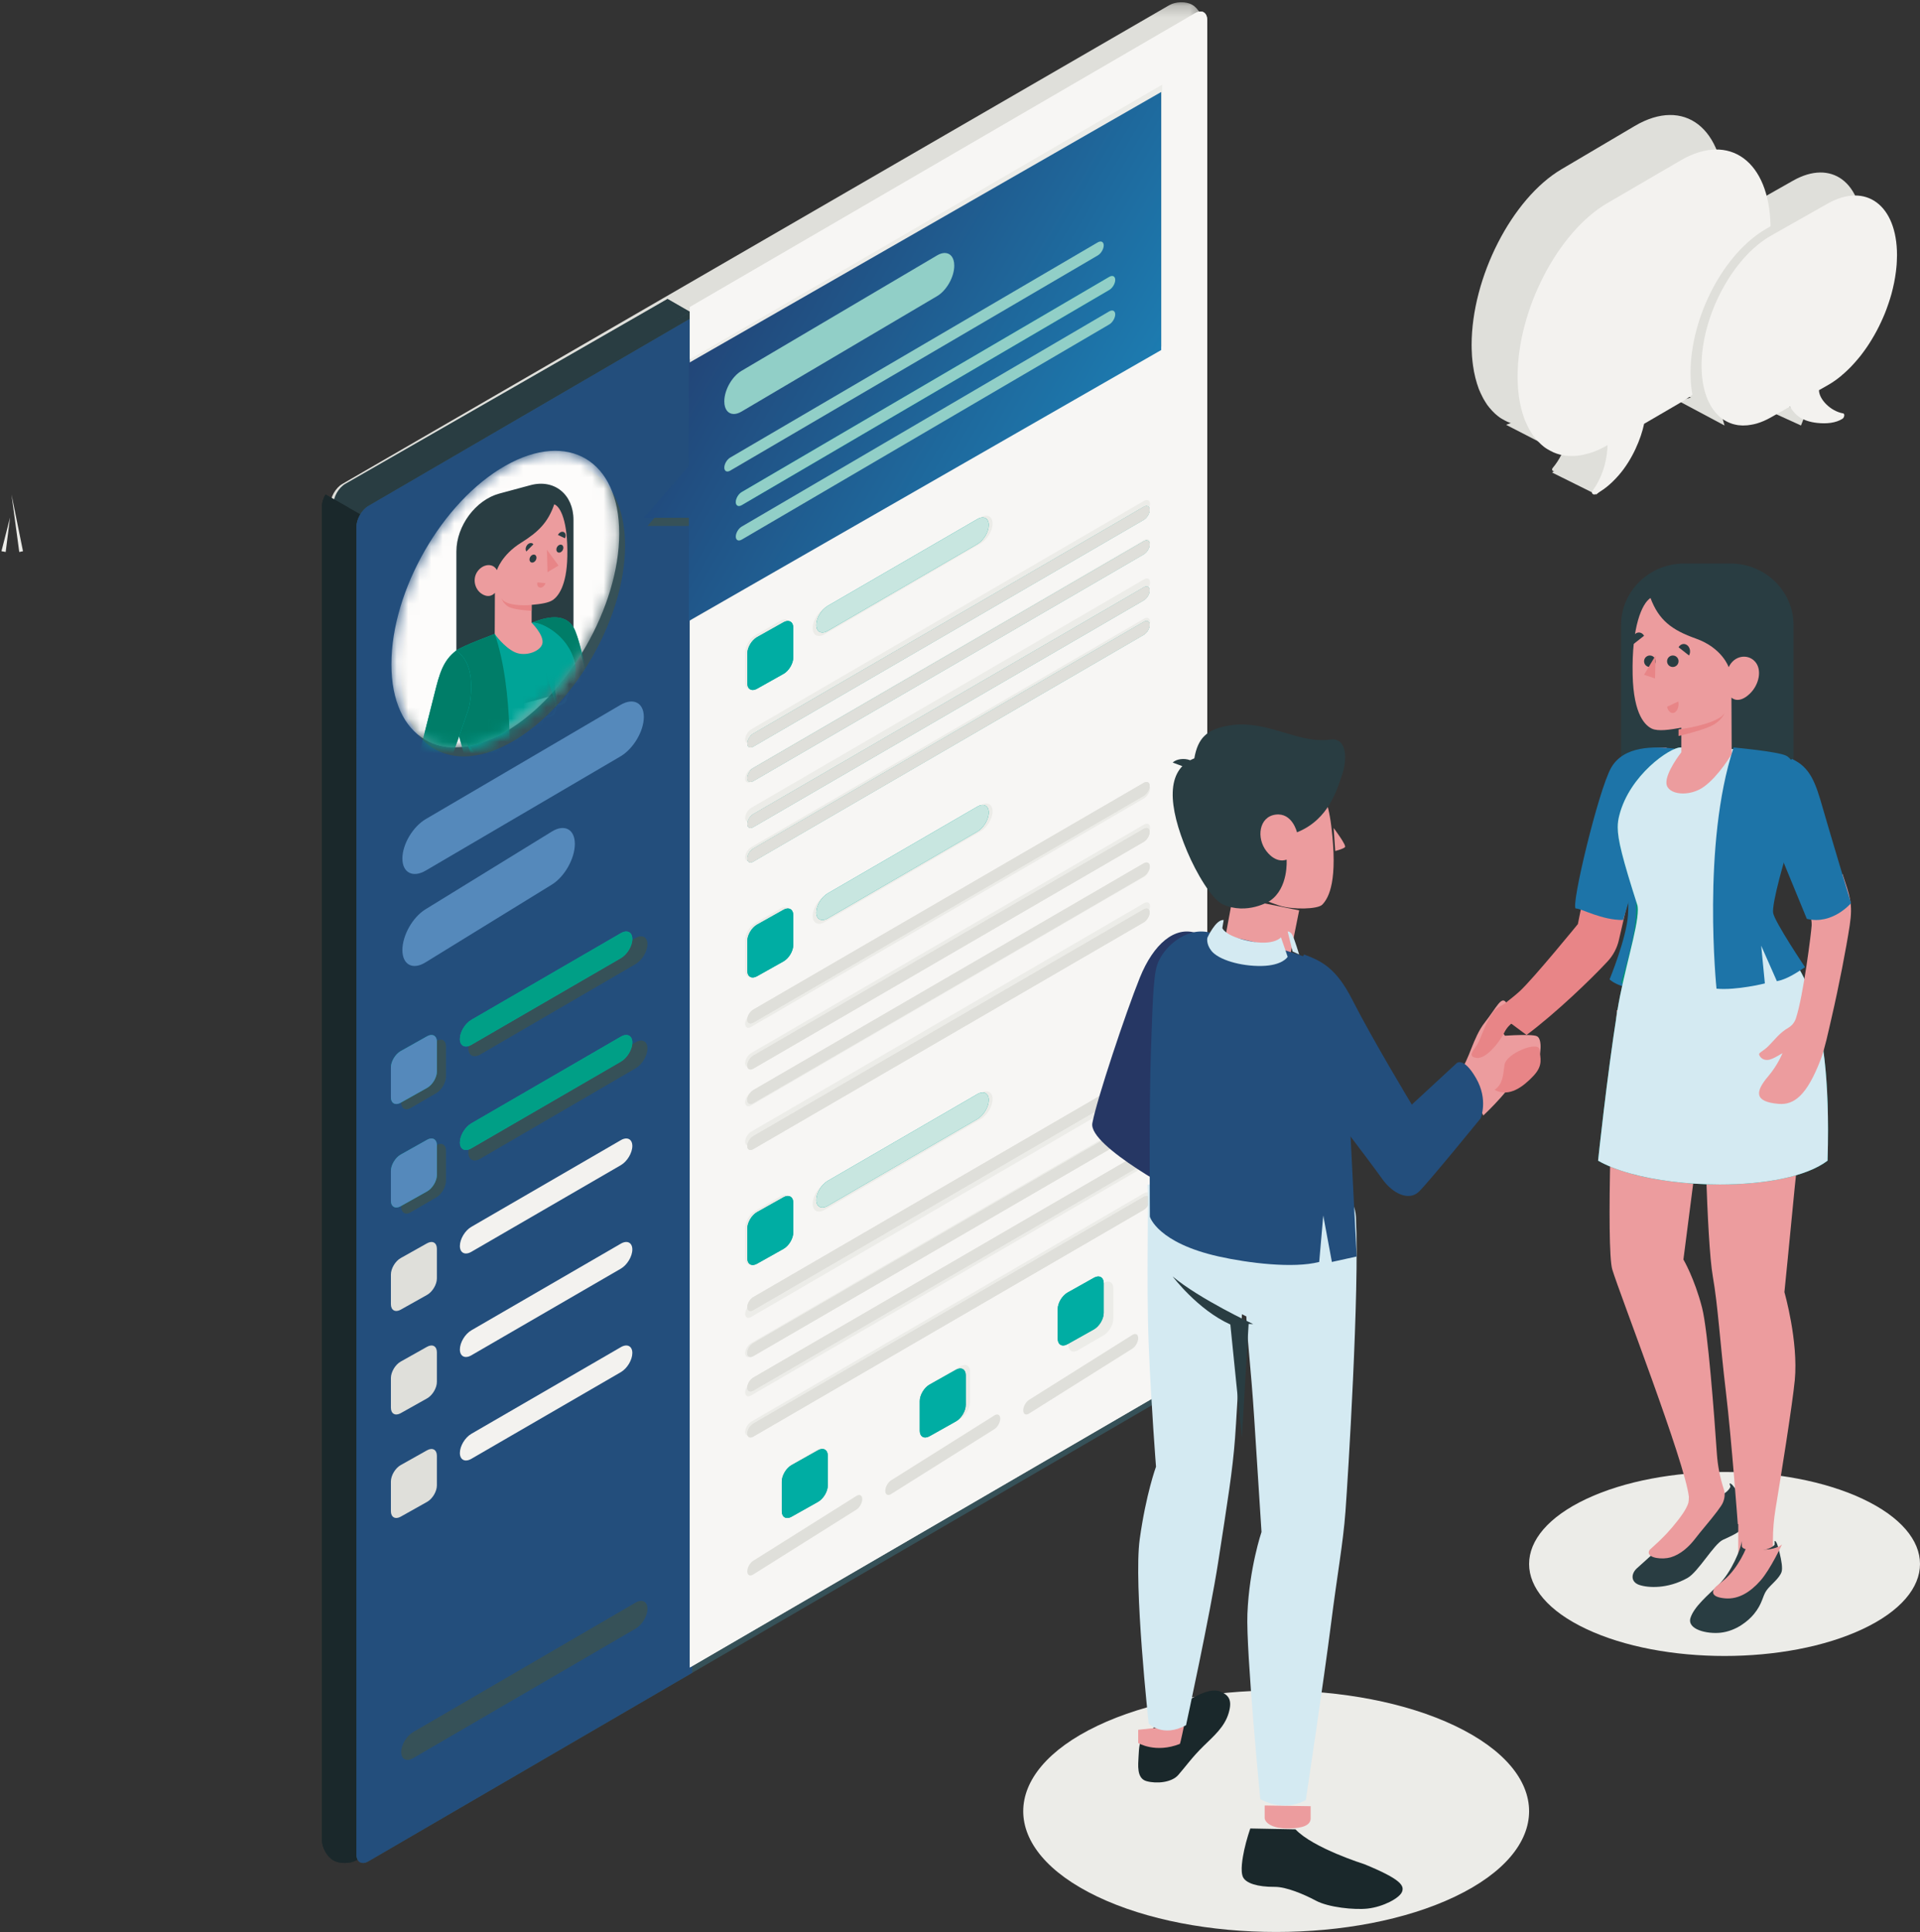 <?xml version="1.0" encoding="UTF-8"?>
<svg width="167px" height="168px" viewBox="0 0 167 168" version="1.1" xmlns="http://www.w3.org/2000/svg" xmlns:xlink="http://www.w3.org/1999/xlink">
    <rect x="0" y="0" width="167" height="168" fill="#333333" stroke="none"/>
    <!-- Generator: Sketch 61 (89581) - https://sketch.com -->
    <title>Group 26</title>
    <desc>Created with Sketch.</desc>
    <defs>
        <polygon id="path-1" points="0.014 0.196 92.677 0.196 92.677 160.691 0.014 160.691"></polygon>
        <linearGradient x1="142.518%" y1="92.659%" x2="-10.732%" y2="0%" id="linearGradient-3">
            <stop stop-color="#18ADE4" offset="0%"></stop>
            <stop stop-color="#1C7FB4" offset="30.128%"></stop>
            <stop stop-color="#252859" offset="100%"></stop>
        </linearGradient>
        <path d="M9.953,1.502 C4.481,4.605 0.045,12.331 0.045,18.759 C0.045,25.187 4.481,27.822 9.953,24.645 C15.425,21.468 19.86,13.742 19.86,7.388 C19.86,1.034 15.425,-1.601 9.953,1.502" id="path-4"></path>
    </defs>
    <g id="Page-1" stroke="none" stroke-width="1" fill="none" fill-rule="evenodd">
        <g id="Wibilong-Website" transform="translate(-795, -1155)">
            <g id="Group-26" transform="translate(795, 1155)">
                <g id="Group-36">
                    <path d="M126.557,164.924 C117.965,169.025 104.035,169.025 95.444,164.924 C86.852,160.824 86.852,154.176 95.444,150.075 C104.035,145.975 117.965,145.975 126.557,150.075 C135.148,154.176 135.148,160.824 126.557,164.924" id="Fill-4" fill="#ECECE8"></path>
                    <path d="M162.021,141.656 C155.382,144.781 144.618,144.781 137.979,141.656 C131.34,138.533 131.34,133.467 137.979,130.343 C144.618,127.219 155.382,127.219 162.021,130.343 C168.66,133.467 168.66,138.533 162.021,141.656" id="Fill-5" fill="#ECECE8"></path>
                    <g id="Group-13" transform="translate(12, 0)">
                        <mask id="mask-2" fill="white">
                            <use xlink:href="#path-1"></use>
                        </mask>
                        <g id="Clip-11"></g>
                        <path d="M17.708,160.468 C17.17,160.157 16.735,159.366 16.735,158.703 L16.735,43.887 C16.735,43.223 17.199,42.417 17.773,42.084 L89.692,0.457 C90.265,0.124 91.165,0.108 91.703,0.419 C92.241,0.73 92.677,1.521 92.677,2.184 L19.72,160.431 C19.146,160.763 18.246,160.779 17.708,160.468" id="Fill-12" fill="#DFDFDA" mask="url(#mask-2)"></path>
                    </g>
                    <path d="M30.937,46 L60,27.111 L58.062,26 L30.033,42.074 C29.462,42.402 29,43.197 29,43.851 L29,44.889 L30.937,46" id="Fill-14" fill="#293D42"></path>
                    <path d="M29,45 L29,43.955 C29,43.945 29,43.935 29,43.925 C29,43.935 29,43.945 29,43.955 L29,45 M31.239,44.056 L29.302,42.939 C29.489,42.615 29.747,42.333 30.033,42.168 L58.062,26 L60,27.118 L31.969,43.286 C31.684,43.451 31.426,43.733 31.239,44.056 L60,27.118 L60,28.1 M29,43.924 C29.005,43.682 29.072,43.422 29.183,43.173 C29.072,43.422 29.005,43.682 29,43.924" id="Fill-15" fill="#293D42"></path>
                    <path d="M40,49.652 L28.312,43 C28.119,43.33 28,43.7 28,44.035 L28,159.992 C28,160.662 28.448,161.46 29,161.775 C29.552,162.089 30.477,162.072 31.066,161.737 L40,156.653 L40,49.652" id="Fill-16" fill="#1A282B"></path>
                    <path d="M29.972,162 C29.615,162 29.265,161.926 29,161.775 C28.448,161.46 28,160.662 28,159.993 L28,44.035 C28,43.7 28.119,43.33 28.312,43 L30.311,44.138 C30.119,44.467 29.999,44.839 29.999,45.174 L30,161.131 C30,161.606 30.24,161.881 30.59,161.881 C30.73,161.881 30.888,161.836 31.056,161.743 C30.888,161.837 30.693,161.905 30.488,161.948 C30.32,161.983 30.145,162 29.972,162 M31.066,161.737 L40,156.653 L31.066,161.737" id="Fill-17" fill="#1A282B"></path>
                    <path d="M103.962,120.002 C104.535,119.668 105,118.856 105,118.19 L105,2.747 C105,2.08 104.535,1.809 103.962,2.143 L32.038,43.999 C31.465,44.332 31,45.143 31,45.811 L31.001,161.253 C31.001,161.92 31.465,162.191 32.039,161.857 L103.962,120.002 Z" id="Fill-18" fill="#365158"></path>
                    <path d="M31.001,161.253 L31,45.811 C31,45.143 31.465,44.332 32.038,43.998 L103.962,2.143 C104.128,2.046 104.285,2 104.425,2 C104.766,2 105,2.274 105,2.747 L105,118.189 L105,2.747 C105,2.274 104.766,2 104.425,2 C104.285,2 104.128,2.046 103.962,2.143 L60.21,27.603 L60.21,32.136 L60.21,41.203 L56.316,45.736 L60.21,45.736 L60.21,54.802 L60.21,145.462 L32.039,161.857 C31.872,161.954 31.715,162 31.575,162 C31.234,162 31.001,161.726 31.001,161.253 Z M34.895,152.356 L34.895,152.356 C34.896,152.79 35.119,153.037 35.446,153.037 C35.591,153.037 35.757,152.988 35.934,152.886 L55.278,141.627 C55.852,141.294 56.316,140.517 56.316,139.891 C56.316,139.457 56.093,139.21 55.766,139.21 C55.621,139.21 55.454,139.259 55.278,139.361 L35.934,150.619 C35.36,150.953 34.895,151.731 34.895,152.356 M34.895,104.932 L34.895,104.932 C34.895,105.311 35.082,105.53 35.355,105.53 C35.466,105.53 35.592,105.493 35.725,105.415 L37.959,104.115 C38.418,103.848 38.79,103.2 38.79,102.666 L38.79,100.065 C38.79,99.687 38.603,99.468 38.33,99.468 C38.219,99.468 38.093,99.504 37.959,99.582 L35.725,100.882 C35.267,101.149 34.895,101.798 34.895,102.332 L34.895,104.932 M40.737,100.232 L40.737,100.232 C40.737,100.666 40.96,100.912 41.287,100.912 C41.433,100.912 41.599,100.864 41.775,100.761 L55.278,92.903 C55.851,92.57 56.316,91.792 56.316,91.166 C56.316,90.732 56.093,90.486 55.765,90.486 C55.62,90.486 55.454,90.534 55.278,90.637 L41.775,98.495 C41.202,98.828 40.737,99.606 40.737,100.232 M34.895,95.865 L34.895,95.865 C34.895,96.244 35.082,96.463 35.355,96.463 C35.466,96.463 35.592,96.426 35.725,96.348 L37.959,95.049 C38.418,94.782 38.79,94.133 38.79,93.599 L38.79,90.999 C38.79,90.62 38.603,90.401 38.33,90.401 C38.219,90.401 38.093,90.438 37.959,90.516 L35.725,91.816 C35.267,92.083 34.895,92.732 34.895,93.266 L34.895,95.865 M40.737,91.165 L40.737,91.165 C40.737,91.599 40.96,91.846 41.287,91.846 C41.433,91.846 41.599,91.798 41.775,91.695 L55.278,83.837 C55.851,83.503 56.316,82.726 56.316,82.1 C56.316,81.666 56.093,81.419 55.765,81.419 C55.62,81.419 55.454,81.468 55.278,81.57 L41.775,89.428 C41.202,89.762 40.737,90.54 40.737,91.165 M37.606,65.013 C38.385,65.515 39.304,65.778 40.323,65.778 C40.333,65.778 40.343,65.778 40.352,65.778 C40.542,65.777 40.735,65.767 40.931,65.747 C42.072,65.636 43.322,65.213 44.631,64.451 C44.749,64.383 44.865,64.313 44.981,64.24 C47.091,62.926 49.03,60.929 50.591,58.612 C50.795,58.31 50.992,58.003 51.182,57.69 C53.14,54.479 54.368,50.775 54.368,47.452 C54.368,42.975 52.137,40.372 48.899,40.372 C47.61,40.372 46.163,40.784 44.631,41.654 C39.254,44.711 34.895,52.321 34.895,58.653 C34.895,61.734 35.927,63.93 37.606,65.013" id="Fill-19" fill="#234E7C"></path>
                    <path d="M37.035,71.225 L53.965,61.299 C55.089,60.64 56,61.108 56,62.344 C56,63.58 55.089,65.117 53.965,65.776 L37.035,75.701 C35.911,76.36 35,75.892 35,74.656 C35,73.42 35.911,71.883 37.035,71.225" id="Fill-20" fill="#5589BB"></path>
                    <path d="M36.999,79.077 L48.001,72.308 C49.105,71.629 50,72.111 50,73.385 C50,74.66 49.105,76.243 48.001,76.922 L36.999,83.692 C35.895,84.371 35,83.889 35,82.614 C35,81.34 35.895,79.757 36.999,79.077" id="Fill-21" fill="#5589BB"></path>
                    <path d="M34.853,91.4 L37.147,90.113 C37.618,89.849 38,90.063 38,90.591 L38,93.165 C38,93.694 37.618,94.336 37.147,94.6 L34.853,95.887 C34.382,96.151 34,95.937 34,95.408 L34,92.835 C34,92.307 34.382,91.664 34.853,91.4" id="Fill-22" fill="#00A497"></path>
                    <path d="M34.472,96 C34.192,96 34,95.783 34,95.408 L34,92.835 C34,92.307 34.382,91.664 34.853,91.4 L37.147,90.113 C37.284,90.036 37.414,90 37.528,90 C37.808,90 38,90.217 38,90.591 L38,93.165 C38,93.694 37.618,94.336 37.147,94.6 L34.853,95.887 C34.716,95.964 34.586,96 34.472,96" id="Fill-23" fill="#5589BB"></path>
                    <path d="M34.853,100.4 L37.147,99.113 C37.618,98.849 38,99.063 38,99.591 L38,102.165 C38,102.694 37.618,103.336 37.147,103.6 L34.853,104.887 C34.382,105.151 34,104.937 34,104.408 L34,101.835 C34,101.307 34.382,100.664 34.853,100.4" id="Fill-24" fill="#00A497"></path>
                    <path d="M34.472,105 C34.192,105 34,104.783 34,104.408 L34,101.835 C34,101.307 34.382,100.664 34.853,100.4 L37.147,99.113 C37.284,99.036 37.414,99 37.528,99 C37.808,99 38,99.217 38,99.592 L38,102.165 C38,102.694 37.618,103.336 37.147,103.6 L34.853,104.887 C34.716,104.964 34.586,105 34.472,105" id="Fill-25" fill="#5589BB"></path>
                    <path d="M40.999,97.681 L54.001,90.145 C54.553,89.825 55,90.052 55,90.652 C55,91.253 54.553,91.999 54.001,92.318 L40.999,99.855 C40.448,100.175 40,99.948 40,99.347 C40,98.747 40.448,98.001 40.999,97.681" id="Fill-26" fill="#00A497"></path>
                    <path d="M40.53,100 C40.215,100 40,99.763 40,99.347 C40,98.747 40.448,98.001 40.999,97.681 L54.001,90.145 C54.171,90.047 54.33,90 54.47,90 C54.785,90 55,90.237 55,90.653 C55,91.253 54.553,91.999 54.001,92.319 L40.999,99.855 C40.83,99.953 40.67,100 40.53,100" id="Fill-27" fill="#009F86"></path>
                    <path d="M34.853,109.4 L37.147,108.113 C37.618,107.849 38,108.063 38,108.591 L38,111.165 C38,111.693 37.618,112.336 37.147,112.6 L34.853,113.887 C34.382,114.151 34,113.936 34,113.408 L34,110.835 C34,110.306 34.382,109.664 34.853,109.4" id="Fill-28" fill="#DFDFDA"></path>
                    <path d="M40.999,106.682 L54.001,99.145 C54.553,98.825 55,99.052 55,99.653 C55,100.253 54.553,100.999 54.001,101.319 L40.999,108.855 C40.447,109.175 40,108.948 40,108.348 C40,107.747 40.447,107.001 40.999,106.682" id="Fill-29" fill="#F3F2EF"></path>
                    <path d="M34.853,118.4 L37.147,117.113 C37.618,116.849 38,117.064 38,117.592 L38,120.165 C38,120.693 37.618,121.336 37.147,121.6 L34.853,122.887 C34.382,123.151 34,122.937 34,122.409 L34,119.835 C34,119.307 34.382,118.664 34.853,118.4" id="Fill-30" fill="#DFDFDA"></path>
                    <path d="M40.999,115.681 L54.001,108.145 C54.553,107.825 55,108.052 55,108.653 C55,109.253 54.553,109.998 54.001,110.319 L40.999,117.855 C40.447,118.175 40,117.948 40,117.348 C40,116.748 40.447,116.001 40.999,115.681" id="Fill-31" fill="#F3F2EF"></path>
                    <path d="M34.853,127.4 L37.147,126.113 C37.618,125.849 38,126.063 38,126.592 L38,129.165 C38,129.693 37.618,130.336 37.147,130.6 L34.853,131.887 C34.382,132.151 34,131.937 34,131.409 L34,128.835 C34,128.307 34.382,127.664 34.853,127.4" id="Fill-32" fill="#DFDFDA"></path>
                    <path d="M40.999,124.681 L54.001,117.145 C54.553,116.825 55,117.052 55,117.652 C55,118.253 54.553,118.999 54.001,119.319 L40.999,126.855 C40.447,127.175 40,126.948 40,126.347 C40,125.747 40.447,125.001 40.999,124.681" id="Fill-33" fill="#F3F2EF"></path>
                    <path d="M40.999,88.681 L54.001,81.145 C54.553,80.825 55,81.053 55,81.653 C55,82.253 54.553,82.999 54.001,83.319 L40.999,90.855 C40.448,91.175 40,90.948 40,90.347 C40,89.747 40.448,89.001 40.999,88.681" id="Fill-39" fill="#00A497"></path>
                    <path d="M40.53,91 C40.215,91 40,90.764 40,90.347 C40,89.747 40.448,89.001 40.999,88.681 L54.001,81.145 C54.171,81.046 54.33,81 54.47,81 C54.785,81 55,81.237 55,81.653 C55,82.253 54.553,82.998 54.001,83.319 L40.999,90.855 C40.83,90.954 40.67,91 40.53,91" id="Fill-40" fill="#009F86"></path>
                    <path d="M103.957,1.143 L60,26.699 L60,145 L103.957,119.444 C104.533,119.109 105,118.294 105,117.625 L105,1.75 C105,1.08 104.532,0.809 103.957,1.143" id="Fill-45" fill="#ECECE8"></path>
                    <path d="M60,145 L60,54 L101.087,30.112 L101.087,7.362 L60,31.249 L60,26.699 L103.957,1.143 C104.124,1.046 104.282,1 104.422,1 C104.764,1 105,1.275 105,1.749 L105,117.625 C105,118.294 104.533,119.109 103.957,119.444 L60,145 M68.01,131.425 L68.01,131.425 C68.01,131.805 68.198,132.024 68.472,132.024 C68.584,132.024 68.711,131.988 68.845,131.91 L71.089,130.605 C71.549,130.337 71.923,129.686 71.923,129.15 L71.923,126.54 C71.923,126.16 71.735,125.94 71.461,125.94 C71.35,125.94 71.223,125.977 71.089,126.055 L68.845,127.36 C68.384,127.628 68.01,128.279 68.01,128.815 L68.01,131.425 M64.815,124.502 L64.815,124.502 C64.815,124.719 64.926,124.843 65.091,124.843 C65.164,124.843 65.247,124.819 65.336,124.767 L99.51,104.895 C99.798,104.728 100.031,104.337 100.031,104.023 C100.031,103.805 99.919,103.682 99.755,103.682 C99.682,103.682 99.598,103.706 99.51,103.758 L65.336,123.63 C65.048,123.797 64.815,124.188 64.815,124.502 M80.467,124.177 L80.467,124.177 C80.467,124.557 80.655,124.777 80.928,124.777 C81.04,124.777 81.167,124.74 81.301,124.662 L83.545,123.357 C84.006,123.089 84.38,122.437 84.38,121.902 L84.38,119.292 C84.38,118.912 84.192,118.692 83.918,118.692 C83.806,118.692 83.679,118.729 83.545,118.807 L81.301,120.112 C80.84,120.38 80.467,121.031 80.467,121.567 L80.467,124.177 M64.815,121.08 L64.815,121.08 C64.815,121.297 64.926,121.421 65.091,121.421 C65.164,121.421 65.247,121.397 65.336,121.346 L99.51,101.473 C99.798,101.306 100.031,100.915 100.031,100.601 C100.031,100.384 99.919,100.259 99.755,100.259 C99.682,100.259 99.598,100.284 99.51,100.336 L65.336,120.208 C65.048,120.375 64.815,120.765 64.815,121.08 M64.815,117.668 L64.815,117.668 C64.815,117.885 64.926,118.009 65.091,118.009 C65.164,118.009 65.247,117.984 65.336,117.933 L99.51,98.061 C99.798,97.893 100.031,97.502 100.031,97.189 C100.031,96.971 99.919,96.847 99.754,96.847 C99.682,96.847 99.598,96.871 99.51,96.923 L65.336,116.796 C65.048,116.963 64.815,117.353 64.815,117.668 M92.923,116.929 L92.923,116.929 C92.923,117.309 93.111,117.529 93.385,117.529 C93.497,117.529 93.623,117.492 93.757,117.414 L96.002,116.109 C96.462,115.841 96.836,115.19 96.836,114.654 L96.836,112.044 C96.836,111.664 96.648,111.444 96.374,111.444 C96.262,111.444 96.136,111.481 96.002,111.559 L93.757,112.864 C93.297,113.132 92.923,113.783 92.923,114.319 L92.923,116.929 M64.815,114.255 L64.815,114.255 C64.815,114.473 64.926,114.596 65.091,114.596 C65.164,114.596 65.247,114.572 65.336,114.52 L99.51,94.648 C99.798,94.481 100.031,94.09 100.031,93.776 C100.031,93.559 99.919,93.435 99.754,93.435 C99.682,93.435 99.598,93.459 99.51,93.511 L65.336,113.383 C65.048,113.55 64.815,113.941 64.815,114.255 M64.815,109.392 L64.815,109.392 C64.815,109.772 65.002,109.992 65.276,109.992 C65.388,109.992 65.515,109.955 65.649,109.877 L67.893,108.572 C68.354,108.304 68.727,107.652 68.727,107.117 L68.727,104.507 C68.727,104.127 68.54,103.907 68.266,103.907 C68.153,103.907 68.027,103.944 67.893,104.022 L65.649,105.327 C65.188,105.595 64.815,106.246 64.815,106.782 L64.815,109.392 M70.684,104.674 L70.684,104.674 C70.684,105.109 70.908,105.357 71.237,105.357 C71.383,105.357 71.549,105.308 71.727,105.205 L85.293,97.318 C85.869,96.983 86.336,96.203 86.336,95.574 C86.336,95.139 86.112,94.891 85.783,94.891 C85.637,94.891 85.47,94.94 85.293,95.043 L71.727,102.93 C71.151,103.265 70.684,104.046 70.684,104.674 M64.815,99.28 L64.815,99.28 C64.815,99.498 64.926,99.622 65.091,99.622 C65.164,99.622 65.247,99.597 65.336,99.546 L99.51,79.673 C99.798,79.506 100.031,79.116 100.031,78.802 C100.031,78.584 99.919,78.46 99.754,78.46 C99.682,78.46 99.598,78.484 99.51,78.536 L65.336,98.408 C65.048,98.576 64.815,98.966 64.815,99.28 M64.815,95.858 L64.815,95.858 C64.815,96.076 64.926,96.2 65.091,96.2 C65.164,96.2 65.247,96.175 65.336,96.124 L99.51,76.251 C99.798,76.084 100.031,75.694 100.031,75.379 C100.031,75.162 99.919,75.038 99.754,75.038 C99.682,75.038 99.598,75.063 99.51,75.114 L65.336,94.986 C65.048,95.153 64.815,95.544 64.815,95.858 M64.815,92.446 L64.815,92.446 C64.815,92.663 64.926,92.787 65.091,92.787 C65.164,92.787 65.247,92.763 65.336,92.711 L99.51,72.839 C99.798,72.671 100.031,72.281 100.031,71.967 C100.031,71.749 99.919,71.626 99.755,71.626 C99.682,71.626 99.598,71.65 99.51,71.702 L65.336,91.574 C65.048,91.741 64.815,92.132 64.815,92.446 M64.815,89.033 L64.815,89.033 C64.815,89.251 64.926,89.375 65.091,89.375 C65.164,89.375 65.247,89.351 65.336,89.299 L99.51,69.427 C99.798,69.259 100.031,68.869 100.031,68.555 C100.031,68.337 99.919,68.213 99.754,68.213 C99.682,68.213 99.598,68.238 99.51,68.289 L65.336,88.161 C65.048,88.329 64.815,88.719 64.815,89.033 M64.815,84.366 L64.815,84.366 C64.815,84.746 65.002,84.966 65.276,84.966 C65.388,84.966 65.515,84.929 65.649,84.851 L67.893,83.546 C68.354,83.279 68.727,82.627 68.727,82.091 L68.727,79.482 C68.727,79.101 68.54,78.882 68.266,78.882 C68.153,78.882 68.027,78.919 67.893,78.996 L65.649,80.301 C65.188,80.569 64.815,81.221 64.815,81.756 L64.815,84.366 M70.684,79.649 L70.684,79.649 C70.684,80.084 70.908,80.332 71.237,80.332 C71.383,80.332 71.55,80.283 71.727,80.18 L85.293,72.293 C85.869,71.958 86.336,71.177 86.336,70.549 C86.336,70.114 86.112,69.866 85.783,69.866 C85.637,69.866 85.47,69.915 85.293,70.018 L71.727,77.905 C71.151,78.24 70.684,79.02 70.684,79.649 M64.815,74.544 L64.815,74.544 C64.815,74.761 64.926,74.885 65.091,74.885 C65.164,74.885 65.247,74.861 65.336,74.809 L99.51,54.937 C99.798,54.769 100.031,54.379 100.031,54.065 C100.031,53.847 99.919,53.724 99.754,53.724 C99.682,53.724 99.598,53.748 99.51,53.799 L65.336,73.672 C65.048,73.839 64.815,74.23 64.815,74.544 M64.815,71.122 L64.815,71.122 C64.815,71.339 64.926,71.463 65.091,71.463 C65.164,71.463 65.247,71.439 65.336,71.388 L99.51,51.515 C99.798,51.348 100.031,50.957 100.031,50.643 C100.031,50.426 99.919,50.301 99.754,50.301 C99.682,50.301 99.598,50.326 99.51,50.377 L65.336,70.25 C65.048,70.417 64.815,70.807 64.815,71.122 M64.815,67.71 L64.815,67.71 C64.815,67.927 64.926,68.051 65.091,68.051 C65.164,68.051 65.247,68.026 65.336,67.975 L99.51,48.103 C99.798,47.935 100.031,47.545 100.031,47.231 C100.031,47.013 99.919,46.889 99.754,46.889 C99.682,46.889 99.598,46.913 99.51,46.965 L65.336,66.837 C65.048,67.005 64.815,67.395 64.815,67.71 M64.815,64.297 L64.815,64.297 C64.815,64.514 64.926,64.638 65.091,64.638 C65.164,64.638 65.247,64.614 65.336,64.563 L99.51,44.69 C99.798,44.523 100.031,44.132 100.031,43.818 C100.031,43.601 99.919,43.476 99.754,43.476 C99.682,43.476 99.598,43.501 99.51,43.553 L65.336,63.425 C65.048,63.593 64.815,63.983 64.815,64.297 M64.815,59.341 L64.815,59.341 C64.815,59.721 65.002,59.941 65.276,59.941 C65.388,59.941 65.515,59.904 65.649,59.826 L67.893,58.521 C68.354,58.253 68.727,57.602 68.727,57.066 L68.727,54.456 C68.727,54.076 68.54,53.856 68.266,53.856 C68.153,53.856 68.027,53.893 67.893,53.971 L65.649,55.276 C65.188,55.544 64.815,56.195 64.815,56.731 L64.815,59.341 M70.684,54.623 L70.684,54.623 C70.684,55.059 70.908,55.306 71.237,55.306 C71.383,55.306 71.55,55.257 71.727,55.155 L85.293,47.267 C85.869,46.932 86.336,46.152 86.336,45.523 C86.336,45.088 86.112,44.84 85.783,44.84 C85.637,44.84 85.47,44.889 85.293,44.992 L71.727,52.88 C71.151,53.214 70.684,53.995 70.684,54.623" id="Fill-46" fill="#F7F6F4"></path>
                    <polyline id="Fill-47" fill="url(#linearGradient-3)" points="59.913 31.561 59.913 40.536 56 45.024 59.913 45.024 59.913 54 101 30.439 101 8 59.913 31.561"></polyline>
                    <path d="M63.826,36 C63.336,36 63,35.601 63,34.911 L63,34.893 C63,33.92 63.668,32.737 64.492,32.25 L81.508,22.208 C81.747,22.067 81.973,22 82.174,22 C82.664,22 83,22.399 83,23.089 L83,23.107 C83,24.08 82.332,25.263 81.508,25.749 L64.493,35.792 C64.253,35.933 64.027,36 63.826,36" id="Fill-48" fill="#91CFC7"></path>
                    <path d="M63.274,41 C63.111,41 63,40.876 63,40.659 C63,40.345 63.232,39.955 63.517,39.788 L95.482,21.076 C95.57,21.024 95.653,21 95.726,21 C95.889,21 96,21.124 96,21.341 C96,21.655 95.768,22.045 95.482,22.212 L63.517,40.924 C63.43,40.976 63.347,41 63.274,41" id="Fill-51" fill="#91CFC7"></path>
                    <path d="M64.517,42.788 L96.482,24.076 C96.768,23.909 97,24.027 97,24.341 C97,24.655 96.768,25.045 96.482,25.212 L64.517,43.924 C64.232,44.091 64,43.973 64,43.659 C64,43.345 64.232,42.955 64.517,42.788" id="Fill-52" fill="#00A497"></path>
                    <path d="M64.274,44 C64.111,44 64,43.876 64,43.659 C64,43.345 64.232,42.955 64.517,42.788 L96.482,24.076 C96.57,24.024 96.653,24 96.725,24 C96.889,24 97,24.124 97,24.341 C97,24.655 96.768,25.045 96.482,25.212 L64.517,43.924 C64.43,43.976 64.347,44 64.274,44" id="Fill-53" fill="#91CFC7"></path>
                    <path d="M64.274,47 C64.111,47 64,46.876 64,46.659 C64,46.345 64.232,45.955 64.517,45.788 L96.482,27.076 C96.57,27.025 96.653,27 96.726,27 C96.889,27 97,27.124 97,27.341 C97,27.655 96.768,28.045 96.482,28.212 L64.517,46.924 C64.43,46.976 64.347,47 64.274,47" id="Fill-54" fill="#91CFC7"></path>
                    <path d="M65.853,55.4 L68.147,54.113 C68.618,53.849 69,54.063 69,54.591 L69,57.165 C69,57.694 68.618,58.336 68.147,58.6 L65.853,59.887 C65.382,60.151 65,59.937 65,59.408 L65,56.835 C65,56.307 65.382,55.664 65.853,55.4" id="Fill-55" fill="#00A497"></path>
                    <path d="M65.472,60 C65.192,60 65,59.783 65,59.408 L65,56.835 C65,56.307 65.382,55.664 65.853,55.4 L68.147,54.113 C68.284,54.036 68.413,54 68.528,54 C68.808,54 69,54.217 69,54.592 L69,57.165 C69,57.694 68.618,58.336 68.147,58.6 L65.853,59.887 C65.716,59.964 65.586,60 65.472,60" id="Fill-56" fill="#00ADA3"></path>
                    <path d="M71.999,52.681 L85,45.145 C85.552,44.825 86,45.052 86,45.652 C86,46.253 85.552,46.999 85,47.318 L71.999,54.855 C71.447,55.175 71,54.948 71,54.347 C71,53.747 71.447,53.001 71.999,52.681" id="Fill-57" fill="#00A497"></path>
                    <path d="M71.53,55 C71.215,55 71,54.763 71,54.347 C71,53.747 71.447,53.001 71.999,52.681 L85,45.145 C85.17,45.047 85.33,45 85.47,45 C85.785,45 86,45.237 86,45.653 C86,46.253 85.552,46.999 85,47.319 L71.999,54.855 C71.83,54.953 71.67,55 71.53,55" id="Fill-58" fill="#C8E6E0"></path>
                    <path d="M65.518,63.796 L99.482,44.075 C99.768,43.909 100,44.027 100,44.339 C100,44.65 99.768,45.038 99.482,45.204 L65.518,64.925 C65.232,65.091 65,64.972 65,64.661 C65,64.349 65.232,63.962 65.518,63.796" id="Fill-59" fill="#00A497"></path>
                    <path d="M65.518,66.796 L99.482,47.075 C99.768,46.909 100,47.027 100,47.339 C100,47.651 99.768,48.038 99.482,48.204 L65.518,67.925 C65.232,68.091 65,67.973 65,67.661 C65,67.35 65.232,66.962 65.518,66.796" id="Fill-60" fill="#00A497"></path>
                    <path d="M65.518,70.796 L99.482,51.075 C99.768,50.909 100,51.027 100,51.339 C100,51.651 99.768,52.038 99.482,52.204 L65.518,71.925 C65.232,72.091 65,71.972 65,71.661 C65,71.349 65.232,70.962 65.518,70.796" id="Fill-61" fill="#00A497"></path>
                    <path d="M65.518,73.796 L99.482,54.075 C99.768,53.909 100,54.027 100,54.339 C100,54.651 99.768,55.038 99.482,55.204 L65.518,74.925 C65.232,75.091 65,74.973 65,74.661 C65,74.35 65.232,73.962 65.518,73.796" id="Fill-62" fill="#00A497"></path>
                    <path d="M65.518,63.796 L99.482,44.075 C99.768,43.909 100,44.027 100,44.339 C100,44.65 99.768,45.038 99.482,45.204 L65.518,64.925 C65.232,65.091 65,64.972 65,64.661 C65,64.349 65.232,63.962 65.518,63.796" id="Fill-63" fill="#DFDFDA"></path>
                    <path d="M65.518,66.796 L99.482,47.075 C99.768,46.909 100,47.027 100,47.339 C100,47.651 99.768,48.038 99.482,48.204 L65.518,67.925 C65.232,68.091 65,67.973 65,67.661 C65,67.35 65.232,66.962 65.518,66.796" id="Fill-64" fill="#DFDFDA"></path>
                    <path d="M65.518,70.796 L99.482,51.075 C99.768,50.909 100,51.027 100,51.339 C100,51.651 99.768,52.038 99.482,52.204 L65.518,71.925 C65.232,72.091 65,71.972 65,71.661 C65,71.349 65.232,70.962 65.518,70.796" id="Fill-65" fill="#DFDFDA"></path>
                    <path d="M65.518,73.796 L99.482,54.075 C99.768,53.909 100,54.027 100,54.339 C100,54.651 99.768,55.038 99.482,55.204 L65.518,74.925 C65.232,75.091 65,74.973 65,74.661 C65,74.35 65.232,73.962 65.518,73.796" id="Fill-66" fill="#DFDFDA"></path>
                    <path d="M65.275,65 C65.111,65 65,64.877 65,64.661 C65,64.349 65.232,63.962 65.518,63.796 L99.482,44.076 C99.57,44.025 99.653,44 99.725,44 C99.889,44 100,44.123 100,44.339 C100,44.651 99.768,45.038 99.482,45.204 L65.518,64.925 C65.43,64.976 65.347,65 65.275,65" id="Fill-67" fill="#DFDFDA"></path>
                    <path d="M65.275,68 C65.111,68 65,67.877 65,67.662 C65,67.35 65.232,66.962 65.518,66.796 L99.482,47.075 C99.57,47.024 99.653,47 99.725,47 C99.889,47 100,47.123 100,47.339 C100,47.651 99.768,48.038 99.482,48.204 L65.518,67.925 C65.43,67.976 65.347,68 65.275,68" id="Fill-68" fill="#DFDFDA"></path>
                    <path d="M65.275,72 C65.111,72 65,71.877 65,71.661 C65,71.349 65.232,70.962 65.518,70.796 L99.482,51.076 C99.57,51.025 99.653,51 99.725,51 C99.889,51 100,51.123 100,51.339 C100,51.651 99.768,52.038 99.482,52.204 L65.518,71.925 C65.43,71.976 65.347,72 65.275,72" id="Fill-69" fill="#DFDFDA"></path>
                    <path d="M65.275,75 C65.111,75 65,74.877 65,74.661 C65,74.35 65.232,73.962 65.518,73.796 L99.482,54.075 C99.57,54.024 99.653,54 99.725,54 C99.889,54 100,54.123 100,54.339 C100,54.651 99.768,55.038 99.482,55.204 L65.518,74.925 C65.43,74.976 65.347,75 65.275,75" id="Fill-70" fill="#DFDFDA"></path>
                    <path d="M65.518,87.796 L99.482,68.075 C99.768,67.909 100,68.027 100,68.339 C100,68.65 99.768,69.038 99.482,69.204 L65.518,88.925 C65.232,89.091 65,88.972 65,88.661 C65,88.349 65.232,87.962 65.518,87.796" id="Fill-71" fill="#DFDFDA"></path>
                    <path d="M65.518,91.796 L99.482,72.076 C99.768,71.909 100,72.027 100,72.339 C100,72.651 99.768,73.038 99.482,73.204 L65.518,92.925 C65.232,93.091 65,92.973 65,92.661 C65,92.35 65.232,91.962 65.518,91.796" id="Fill-72" fill="#DFDFDA"></path>
                    <path d="M65.518,94.796 L99.482,75.075 C99.768,74.909 100,75.027 100,75.339 C100,75.651 99.768,76.038 99.482,76.204 L65.518,95.925 C65.232,96.091 65,95.973 65,95.661 C65,95.349 65.232,94.962 65.518,94.796" id="Fill-73" fill="#DFDFDA"></path>
                    <path d="M65.518,98.796 L99.482,79.075 C99.768,78.909 100,79.027 100,79.339 C100,79.651 99.768,80.038 99.482,80.204 L65.518,99.925 C65.232,100.091 65,99.973 65,99.661 C65,99.35 65.232,98.962 65.518,98.796" id="Fill-74" fill="#DFDFDA"></path>
                    <path d="M65.275,89 C65.111,89 65,88.877 65,88.661 C65,88.349 65.232,87.962 65.518,87.796 L99.482,68.076 C99.57,68.025 99.653,68 99.725,68 C99.889,68 100,68.123 100,68.339 C100,68.651 99.768,69.038 99.482,69.204 L65.518,88.925 C65.43,88.976 65.347,89 65.275,89" id="Fill-75" fill="#DFDFDA"></path>
                    <path d="M65.275,93 C65.111,93 65,92.877 65,92.662 C65,92.35 65.232,91.962 65.518,91.796 L99.482,72.076 C99.57,72.024 99.653,72 99.726,72 C99.889,72 100,72.123 100,72.339 C100,72.651 99.768,73.038 99.482,73.204 L65.518,92.925 C65.43,92.976 65.347,93 65.275,93" id="Fill-76" fill="#DFDFDA"></path>
                    <path d="M65.275,96 C65.111,96 65,95.877 65,95.661 C65,95.349 65.232,94.962 65.518,94.796 L99.482,75.076 C99.57,75.025 99.653,75 99.725,75 C99.889,75 100,75.123 100,75.339 C100,75.651 99.768,76.038 99.482,76.204 L65.518,95.925 C65.43,95.975 65.347,96 65.275,96" id="Fill-77" fill="#DFDFDA"></path>
                    <path d="M65.275,100 C65.111,100 65,99.877 65,99.661 C65,99.35 65.232,98.962 65.518,98.796 L99.482,79.075 C99.57,79.024 99.653,79 99.725,79 C99.889,79 100,79.123 100,79.339 C100,79.651 99.768,80.038 99.482,80.204 L65.518,99.925 C65.43,99.976 65.347,100 65.275,100" id="Fill-78" fill="#DFDFDA"></path>
                    <path d="M65.518,112.796 L99.482,93.075 C99.768,92.909 100,93.027 100,93.339 C100,93.65 99.768,94.038 99.482,94.204 L65.518,113.924 C65.232,114.091 65,113.973 65,113.661 C65,113.349 65.232,112.962 65.518,112.796" id="Fill-79" fill="#DFDFDA"></path>
                    <path d="M65.518,116.796 L99.482,97.075 C99.768,96.909 100,97.027 100,97.339 C100,97.65 99.768,98.038 99.482,98.204 L65.518,117.925 C65.232,118.091 65,117.973 65,117.661 C65,117.35 65.232,116.962 65.518,116.796" id="Fill-80" fill="#DFDFDA"></path>
                    <path d="M65.518,119.796 L99.482,100.075 C99.768,99.909 100,100.027 100,100.339 C100,100.651 99.768,101.038 99.482,101.204 L65.518,120.925 C65.232,121.091 65,120.973 65,120.661 C65,120.349 65.232,119.962 65.518,119.796" id="Fill-81" fill="#DFDFDA"></path>
                    <path d="M65.518,123.796 L99.482,104.076 C99.768,103.909 100,104.027 100,104.339 C100,104.65 99.768,105.038 99.482,105.204 L65.518,124.925 C65.232,125.091 65,124.973 65,124.661 C65,124.35 65.232,123.962 65.518,123.796" id="Fill-82" fill="#DFDFDA"></path>
                    <path d="M65.274,114 C65.111,114 65,113.877 65,113.661 C65,113.349 65.232,112.962 65.518,112.796 L99.482,93.076 C99.57,93.025 99.653,93 99.725,93 C99.889,93 100,93.123 100,93.339 C100,93.651 99.768,94.038 99.482,94.204 L65.518,113.924 C65.43,113.976 65.347,114 65.274,114" id="Fill-83" fill="#DFDFDA"></path>
                    <path d="M65.275,118 C65.111,118 65,117.877 65,117.662 C65,117.35 65.232,116.962 65.518,116.796 L99.482,97.075 C99.57,97.024 99.653,97 99.725,97 C99.889,97 100,97.123 100,97.339 C100,97.65 99.768,98.038 99.482,98.204 L65.518,117.925 C65.43,117.976 65.347,118 65.275,118" id="Fill-84" fill="#DFDFDA"></path>
                    <path d="M65.275,121 C65.111,121 65,120.877 65,120.661 C65,120.349 65.232,119.962 65.518,119.796 L99.482,100.076 C99.57,100.025 99.653,100 99.726,100 C99.889,100 100,100.123 100,100.339 C100,100.651 99.768,101.038 99.482,101.204 L65.518,120.925 C65.43,120.975 65.347,121 65.275,121" id="Fill-85" fill="#DFDFDA"></path>
                    <path d="M65.275,125 C65.111,125 65,124.877 65,124.661 C65,124.35 65.232,123.962 65.518,123.796 L99.482,104.076 C99.57,104.024 99.653,104 99.726,104 C99.889,104 100,104.123 100,104.339 C100,104.65 99.768,105.038 99.482,105.204 L65.518,124.925 C65.43,124.976 65.347,125 65.275,125" id="Fill-86" fill="#DFDFDA"></path>
                    <path d="M65.853,80.4 L68.147,79.113 C68.618,78.849 69,79.063 69,79.592 L69,82.165 C69,82.694 68.618,83.336 68.147,83.6 L65.853,84.887 C65.382,85.151 65,84.937 65,84.409 L65,81.835 C65,81.306 65.382,80.664 65.853,80.4" id="Fill-87" fill="#00A497"></path>
                    <path d="M65.472,85 C65.192,85 65,84.783 65,84.409 L65,81.835 C65,81.306 65.382,80.664 65.853,80.4 L68.147,79.113 C68.284,79.036 68.413,79 68.528,79 C68.808,79 69,79.217 69,79.592 L69,82.165 C69,82.694 68.618,83.336 68.147,83.6 L65.853,84.887 C65.716,84.964 65.586,85 65.472,85" id="Fill-88" fill="#00ADA3"></path>
                    <path d="M71.999,77.681 L85,70.145 C85.552,69.825 86,70.052 86,70.653 C86,71.253 85.552,71.999 85,72.319 L71.999,79.855 C71.447,80.175 71,79.948 71,79.348 C71,78.747 71.447,78.001 71.999,77.681" id="Fill-89" fill="#00A497"></path>
                    <path d="M71.53,80 C71.215,80 71,79.763 71,79.347 C71,78.747 71.447,78.001 71.999,77.681 L85,70.145 C85.17,70.047 85.33,70 85.47,70 C85.785,70 86,70.237 86,70.653 C86,71.253 85.552,71.999 85,72.319 L71.999,79.855 C71.83,79.953 71.67,80 71.53,80" id="Fill-90" fill="#C8E6E0"></path>
                    <path d="M65.853,105.4 L68.147,104.113 C68.618,103.849 69,104.063 69,104.591 L69,107.165 C69,107.693 68.618,108.336 68.147,108.6 L65.853,109.887 C65.382,110.151 65,109.936 65,109.408 L65,106.835 C65,106.307 65.382,105.664 65.853,105.4" id="Fill-91" fill="#00A497"></path>
                    <path d="M65.472,110 C65.192,110 65,109.783 65,109.408 L65,106.835 C65,106.307 65.382,105.664 65.853,105.4 L68.147,104.113 C68.284,104.036 68.413,104 68.528,104 C68.808,104 69,104.217 69,104.592 L69,107.165 C69,107.693 68.618,108.336 68.147,108.6 L65.853,109.887 C65.716,109.964 65.586,110 65.472,110" id="Fill-92" fill="#00ADA3"></path>
                    <path d="M71.999,102.681 L85,95.145 C85.552,94.825 86,95.052 86,95.653 C86,96.253 85.552,96.999 85,97.318 L71.999,104.855 C71.447,105.175 71,104.948 71,104.347 C71,103.747 71.447,103.001 71.999,102.681" id="Fill-93" fill="#00A497"></path>
                    <path d="M71.53,105 C71.215,105 71,104.763 71,104.347 C71,103.747 71.447,103.001 71.999,102.681 L85,95.145 C85.17,95.047 85.33,95 85.47,95 C85.785,95 86,95.237 86,95.653 C86,96.253 85.552,96.999 85,97.319 L71.999,104.855 C71.829,104.953 71.67,105 71.53,105" id="Fill-94" fill="#C8E6E0"></path>
                    <path d="M68.853,127.4 L71.147,126.113 C71.618,125.849 72,126.063 72,126.592 L72,129.165 C72,129.694 71.618,130.336 71.147,130.6 L68.853,131.887 C68.382,132.151 68,131.937 68,131.409 L68,128.835 C68,128.306 68.382,127.665 68.853,127.4" id="Fill-95" fill="#00A497"></path>
                    <path d="M65.506,135.727 L74.494,130.08 C74.773,129.904 75,130.029 75,130.358 C75,130.688 74.773,131.097 74.494,131.272 L65.506,136.92 C65.226,137.096 65,136.971 65,136.642 C65,136.312 65.226,135.903 65.506,135.727" id="Fill-96" fill="#DFDFDA"></path>
                    <path d="M80.853,120.4 L83.147,119.113 C83.618,118.849 84,119.063 84,119.591 L84,122.165 C84,122.693 83.618,123.336 83.147,123.6 L80.853,124.887 C80.382,125.151 80,124.937 80,124.408 L80,121.835 C80,121.307 80.382,120.664 80.853,120.4" id="Fill-97" fill="#00A497"></path>
                    <path d="M77.506,128.727 L86.494,123.079 C86.773,122.904 87,123.029 87,123.358 C87,123.688 86.773,124.097 86.494,124.273 L77.506,129.921 C77.227,130.096 77,129.971 77,129.642 C77,129.312 77.227,128.903 77.506,128.727" id="Fill-98" fill="#DFDFDA"></path>
                    <path d="M92.853,112.4 L95.147,111.113 C95.618,110.849 96,111.063 96,111.591 L96,114.165 C96,114.693 95.618,115.336 95.147,115.6 L92.853,116.887 C92.383,117.151 92,116.937 92,116.408 L92,113.835 C92,113.307 92.383,112.664 92.853,112.4" id="Fill-99" fill="#00A497"></path>
                    <path d="M68.472,132 C68.192,132 68,131.783 68,131.409 L68,128.835 C68,128.306 68.382,127.665 68.853,127.4 L71.147,126.113 C71.284,126.036 71.414,126 71.528,126 C71.808,126 72,126.217 72,126.592 L72,129.165 C72,129.694 71.618,130.336 71.147,130.6 L68.853,131.887 C68.716,131.964 68.586,132 68.472,132" id="Fill-100" fill="#00ADA3"></path>
                    <path d="M80.472,125 C80.192,125 80,124.783 80,124.408 L80,121.835 C80,121.306 80.382,120.664 80.853,120.4 L83.147,119.113 C83.284,119.036 83.414,119 83.528,119 C83.808,119 84,119.216 84,119.591 L84,122.165 C84,122.693 83.618,123.336 83.147,123.6 L80.853,124.887 C80.716,124.964 80.586,125 80.472,125" id="Fill-101" fill="#00ADA3"></path>
                    <path d="M92.472,117 C92.192,117 92,116.783 92,116.408 L92,113.835 C92,113.307 92.383,112.664 92.853,112.4 L95.147,111.113 C95.284,111.036 95.413,111 95.528,111 C95.808,111 96,111.217 96,111.592 L96,114.165 C96,114.693 95.618,115.336 95.147,115.6 L92.853,116.887 C92.716,116.964 92.587,117 92.472,117" id="Fill-102" fill="#00ADA3"></path>
                    <path d="M89.506,121.727 L98.494,116.08 C98.773,115.904 99,116.029 99,116.358 C99,116.688 98.773,117.097 98.494,117.273 L89.506,122.92 C89.227,123.096 89,122.972 89,122.642 C89,122.312 89.227,121.903 89.506,121.727" id="Fill-103" fill="#DFDFDA"></path>
                    <g id="Group-126" transform="translate(34, 39)">
                        <mask id="mask-5" fill="white">
                            <use xlink:href="#path-4"></use>
                        </mask>
                        <g id="Clip-105"></g>
                        <path d="M9.953,1.502 C4.481,4.605 0.045,12.331 0.045,18.759 C0.045,25.187 4.481,27.822 9.953,24.645 C15.425,21.468 19.86,13.742 19.86,7.388 C19.86,1.034 15.425,-1.601 9.953,1.502" id="Fill-104" fill="#FDFCFB" mask="url(#mask-5)"></path>
                        <path d="M14.753,21.31 L6.824,23.447 C6.201,23.615 5.696,23.206 5.696,22.535 L5.696,8.955 C5.696,6.73 7.369,4.475 9.434,3.919 L12.143,3.189 C14.208,2.633 15.881,3.985 15.881,6.21 L15.881,19.79 C15.881,20.462 15.377,21.142 14.753,21.31" id="Fill-106" fill="#293D42" mask="url(#mask-5)"></path>
                        <path d="M15.134,24.822 L14.284,21.117 C14.284,21.117 14.292,16.119 13.573,15.657 C12.854,15.195 12.662,15.109 12.662,15.109 C13.57,14.794 15.483,14.556 16.088,16.313 C16.659,17.97 17.513,22.058 17.918,24.072 L15.134,24.822" id="Fill-107" fill="#E88587" mask="url(#mask-5)"></path>
                        <path d="M15.067,24.84 L12.24,15.152 C13.493,14.66 15.099,14.254 15.881,15.555 C16.584,16.723 17.706,22.836 17.927,24.07 L15.067,24.84" id="Fill-108" fill="#00A497" mask="url(#mask-5)"></path>
                        <path d="M16.017,18.718 C16.006,18.665 15.993,18.612 15.98,18.559 C15.391,16.261 13.18,15.144 12.395,15.144 C12.34,15.144 12.293,15.149 12.253,15.16 L12.249,15.161 C12.243,15.155 12.24,15.152 12.24,15.152 C12.867,14.906 13.582,14.681 14.239,14.681 C14.894,14.681 15.49,14.905 15.881,15.555 C16.1,15.918 16.359,16.759 16.619,17.782 C16.425,18.099 16.224,18.411 16.017,18.718" id="Fill-109" fill="#007D68" mask="url(#mask-5)"></path>
                        <path d="M15.447,24.738 L12.667,25.487 C12.85,24.503 13.128,23.64 13.444,23.209 C14.477,21.798 15.724,21.483 15.724,21.483 C15.724,21.483 15.4,23.114 15.447,24.738" id="Fill-110" fill="#00A497" mask="url(#mask-5)"></path>
                        <path d="M15.447,24.738 L12.667,25.487 C12.85,24.503 13.128,23.64 13.444,23.209 C14.477,21.798 15.724,21.483 15.724,21.483 C15.724,21.483 15.4,23.114 15.447,24.738" id="Fill-111" fill="#00A497" mask="url(#mask-5)"></path>
                        <path d="M14.85,24.899 L7.069,26.995 L6.207,24.318 C6.207,24.318 8.485,18.956 5.671,17.581 C6.03,17.311 9.03,16.13 9.03,16.13 L12.253,15.16 C12.866,14.995 15.35,16.102 15.98,18.559 C16.203,19.431 16.126,20.207 14.865,24.729 C14.857,24.781 14.853,24.84 14.85,24.899" id="Fill-112" fill="#00A497" mask="url(#mask-5)"></path>
                        <path d="M14.208,4.852 C14.746,5.05 15.411,6.329 15.345,9.404 C15.29,12.011 14.511,12.86 14.12,13.151 C13.728,13.44 12.974,13.531 12.24,13.598 L12.24,15.152 C12.24,15.152 13.254,16.148 13.19,16.879 C13.126,17.609 11.726,18.154 10.778,17.714 C9.829,17.273 9.03,16.13 9.03,16.13 L9.046,12.55 C9.046,12.55 8.615,13.119 7.882,12.626 C7.278,12.22 7.074,11.314 7.545,10.672 C8.016,10.03 8.887,9.935 9.22,10.58 C9.22,10.58 9.628,9.25 11.318,8.199 C12.844,7.25 13.675,6.407 14.208,4.852" id="Fill-113" fill="#EC9C9E" mask="url(#mask-5)"></path>
                        <path d="M12.661,9.477 C12.67,9.661 12.542,9.854 12.376,9.907 C12.209,9.961 12.066,9.854 12.058,9.67 C12.049,9.486 12.177,9.293 12.344,9.239 C12.511,9.186 12.653,9.292 12.661,9.477" id="Fill-114" fill="#293D42" mask="url(#mask-5)"></path>
                        <path d="M12.742,11.651 L13.444,11.703 C13.386,11.935 13.181,12.113 12.988,12.098 C12.794,12.084 12.684,11.883 12.742,11.651" id="Fill-115" fill="#E88587" mask="url(#mask-5)"></path>
                        <path d="M15.14,7.808 L14.528,7.516 C14.64,7.298 14.868,7.186 15.037,7.267 C15.205,7.347 15.252,7.59 15.14,7.808" id="Fill-116" fill="#293D42" mask="url(#mask-5)"></path>
                        <path d="M11.782,8.954 L12.394,8.333 C12.282,8.174 12.054,8.185 11.885,8.357 C11.717,8.529 11.67,8.796 11.782,8.954" id="Fill-117" fill="#293D42" mask="url(#mask-5)"></path>
                        <path d="M14.999,8.611 C15.008,8.795 14.88,8.988 14.713,9.042 C14.546,9.095 14.404,8.989 14.395,8.805 C14.387,8.62 14.515,8.427 14.681,8.374 C14.848,8.32 14.99,8.427 14.999,8.611" id="Fill-118" fill="#293D42" mask="url(#mask-5)"></path>
                        <polyline id="Fill-119" fill="#E88587" mask="url(#mask-5)" points="13.573 8.809 13.621 10.757 14.579 10.179 13.573 8.809"></polyline>
                        <path d="M12.24,13.598 C11.467,13.696 9.877,13.632 9.629,13.022 C9.629,13.022 9.711,13.425 10.186,13.736 C10.661,14.047 12.24,14.116 12.24,14.116 L12.24,13.598" id="Fill-120" fill="#E88587" mask="url(#mask-5)"></path>
                        <polyline id="Fill-121" fill="#00A497" mask="url(#mask-5)" points="7.094 26.988 6.765 25.82 7.625 26.846 7.094 26.988"></polyline>
                        <path d="M6.452,27.162 C6.269,26.07 5.672,24.009 5.025,22.226 C4.204,19.965 5.12,18.013 5.671,17.581 C6.222,17.149 9.03,16.13 9.03,16.13 C10.044,19.038 10.322,22.927 10.345,26.112 L6.452,27.162" id="Fill-122" fill="#00A497" mask="url(#mask-5)"></path>
                        <path d="M6.188,25.961 C6.113,25.667 6.027,25.351 5.932,25.022 L6.765,22.605 C6.765,22.605 6.982,21.752 6.982,20.719 C6.982,19.601 6.728,18.272 5.671,17.581 C6.222,17.149 9.03,16.13 9.03,16.13 C9.871,18.542 10.206,21.63 10.309,24.431 C10.19,24.505 10.072,24.576 9.953,24.645 C8.62,25.419 7.349,25.848 6.188,25.961" id="Fill-123" fill="#007D68" mask="url(#mask-5)"></path>
                        <path d="M5.067,27.535 L2.281,28.286 C2.14,28.184 2.061,28.106 2.061,28.106 C2.061,28.106 3.38,22.995 3.799,21.296 C4.218,19.598 4.54,18.434 5.671,17.581 C7.705,18.911 6.765,22.605 6.765,22.605 L5.067,27.535" id="Fill-124" fill="#00A497" mask="url(#mask-5)"></path>
                        <path d="M5.569,25.992 C4.532,25.992 3.597,25.725 2.804,25.216 C3.179,23.756 3.596,22.123 3.799,21.296 C4.218,19.598 4.54,18.434 5.671,17.581 C6.728,18.272 6.982,19.601 6.982,20.719 C6.982,21.752 6.765,22.605 6.765,22.605 L5.599,25.992 C5.589,25.992 5.579,25.992 5.569,25.992" id="Fill-125" fill="#007D68" mask="url(#mask-5)"></path>
                    </g>
                    <path d="M0.875,45 L0.494,48 C0.365,47.979 0.24,47.957 0.126,47.93 L0.875,45" id="Fill-135" fill="#ECECE8"></path>
                    <path d="M1.675,48 L1,43 L2,47.934 C1.897,47.959 1.789,47.981 1.675,48" id="Fill-136" fill="#ECECE8"></path>
                    <g id="Group-40" transform="translate(128, 10)">
                        <polyline id="Fill-142" fill="#DFDFDA" points="28.648 27 25 25.337 27.007 25 29 26.105 28.648 27"></polyline>
                        <path d="M22,6.992 C21.993,1.119 18.492,-1.588 14.184,0.957 L7.816,4.718 C3.507,7.263 0,14.117 0,19.994 C0,20.234 0.007,20.472 0.021,20.695 C0.021,20.825 0.034,20.937 0.041,21.063 C0.048,21.18 0.061,21.292 0.074,21.405 C0.089,21.536 0.102,21.666 0.122,21.793 C0.224,22.539 0.401,23.214 0.625,23.823 C0.727,24.069 0.829,24.296 0.945,24.515 C0.999,24.631 1.06,24.744 1.128,24.842 L1.189,24.945 C1.298,25.131 1.421,25.309 1.557,25.461 C1.631,25.546 1.706,25.641 1.787,25.723 L2.032,25.968 C2.121,26.036 2.202,26.118 2.29,26.186 C2.379,26.254 2.467,26.323 2.562,26.378 C2.658,26.433 2.753,26.488 2.847,26.543 C3.208,26.747 3.602,26.876 4.016,26.946 L4.111,26.964 C4.221,26.974 4.323,26.988 4.431,26.989 C4.547,27.004 4.663,27 4.778,26.997 C5.07,27.001 5.376,26.969 5.689,26.895 C5.865,26.855 6.042,26.816 6.218,26.758 L6.218,26.767 C6.735,26.611 7.265,26.372 7.816,26.047 L14.184,22.286 C14.605,22.037 15.027,21.742 15.435,21.417 C15.427,21.338 15.421,21.268 15.414,21.198 C15.407,21.062 15.401,20.965 15.401,20.881 C15.387,20.685 15.38,20.485 15.38,20.282 C15.38,15.23 18.323,9.358 22,6.992" id="Fill-143" fill="#DFDFDA"></path>
                        <polyline id="Fill-144" fill="#DFDFDA" points="24 13.203 20 11 20.405 13.665 23.375 14 24 13.203"></polyline>
                        <polyline id="Fill-145" fill="#DFDFDA" points="7 29 3 26.942 5.407 26 7 29"></polyline>
                        <path d="M8.492,26.812 C8.492,27.563 8.256,29.256 7.054,30.691 C6.886,30.89 7.144,31.065 7.336,30.977 C7.967,30.687 8.698,30.254 9.576,29.359 C10.877,28.033 11.707,26.255 12,25 L8.492,26.812" id="Fill-146" fill="#DFDFDA"></path>
                        <path d="M7,31.09 L10.845,33 C10.845,33 13,31.427 13,28.246 L8.83,28 C8.83,28 8.733,30.072 7,31.09" id="Fill-147" fill="#DFDFDA"></path>
                        <path d="M17,19.808 C17,19.986 17.005,20.162 17.016,20.328 C17.016,20.424 17.027,20.507 17.032,20.6 C17.037,20.687 17.047,20.77 17.058,20.853 C17.068,20.95 17.079,21.047 17.095,21.141 C17.158,21.6 17.263,22.021 17.4,22.397 C17.42,22.475 17.447,22.542 17.478,22.613 C17.515,22.709 17.552,22.805 17.599,22.895 C17.641,22.988 17.683,23.074 17.73,23.157 C17.772,23.243 17.819,23.326 17.872,23.4 L17.919,23.476 C18.008,23.611 18.103,23.735 18.203,23.858 C18.26,23.928 18.318,23.991 18.381,24.052 L18.571,24.233 C18.633,24.293 18.702,24.344 18.77,24.395 C18.838,24.445 18.906,24.496 18.98,24.537 C19.054,24.578 19.122,24.622 19.201,24.659 C19.274,24.7 19.348,24.734 19.427,24.765 C19.505,24.795 19.584,24.826 19.662,24.85 L19.668,24.854 C19.81,24.898 19.957,24.931 20.104,24.958 L20.177,24.971 C20.256,24.981 20.34,24.989 20.424,24.989 C20.508,25.004 20.598,25.001 20.692,24.996 C20.892,24.999 21.102,24.977 21.322,24.934 C21.48,24.913 21.643,24.87 21.806,24.825 C22.205,24.709 22.62,24.529 23.039,24.291 L27.961,21.506 C28.386,21.265 28.795,20.978 29.195,20.643 L29.195,20.635 C29.331,20.524 29.468,20.399 29.605,20.273 C29.846,20.054 30.083,19.811 30.308,19.552 C30.397,19.454 30.487,19.355 30.576,19.243 C30.66,19.147 30.739,19.047 30.823,18.945 L30.897,18.848 C31.217,18.434 31.521,17.994 31.8,17.527 C31.873,17.403 31.946,17.279 32.021,17.155 C32.094,17.031 32.162,16.903 32.23,16.775 C32.299,16.647 32.362,16.515 32.43,16.388 L32.619,15.992 C32.683,15.861 32.74,15.725 32.798,15.596 C32.903,15.365 32.997,15.126 33.081,14.893 L33.129,14.763 C33.181,14.631 33.228,14.494 33.27,14.36 C33.359,14.097 33.438,13.839 33.517,13.568 C33.69,12.921 33.827,12.267 33.906,11.625 C33.921,11.513 33.932,11.404 33.943,11.295 C33.953,11.2 33.964,11.105 33.969,11.013 C33.974,10.914 33.985,10.818 33.985,10.722 C33.995,10.545 34,10.363 34,10.185 C34,5.832 31.29,3.823 27.961,5.708 L23.039,8.494 C19.71,10.379 17,15.455 17,19.808" id="Fill-148" fill="#DFDFDA"></path>
                        <polyline id="Fill-149" fill="#DFDFDA" points="35 18.365 31.371 16 30 17.092 34.236 20 35 18.365"></polyline>
                        <polyline id="Fill-150" fill="#DFDFDA" points="22 27 18 24.867 21.135 24 22 27"></polyline>
                        <path d="M26.667,22 C26.667,22.801 27.707,23.898 28.898,24.103 C29.063,24.132 29.019,24.474 28.829,24.592 C28.205,24.979 27.365,25.057 26.5,24.965 C25.111,24.818 24.412,24.228 24,23.484 L26.667,22" id="Fill-151" fill="#00A497"></path>
                        <path d="M18.189,3.945 L11.815,7.657 C7.504,10.168 4,16.934 4,22.733 C4,22.973 4.005,23.207 4.018,23.428 C4.018,23.557 4.032,23.667 4.037,23.791 C4.045,23.906 4.059,24.017 4.073,24.127 C4.086,24.256 4.1,24.389 4.118,24.513 C4.223,25.249 4.401,25.916 4.624,26.514 C4.725,26.758 4.829,26.983 4.944,27.199 C4.998,27.314 5.057,27.425 5.126,27.521 L5.19,27.622 C5.299,27.807 5.417,27.981 5.554,28.133 C5.631,28.216 5.704,28.313 5.786,28.391 L6.032,28.634 C6.119,28.699 6.201,28.782 6.287,28.851 C6.379,28.915 6.465,28.984 6.561,29.039 C6.657,29.09 6.753,29.145 6.848,29.2 C7.208,29.402 7.6,29.531 8.015,29.6 L8.111,29.619 C8.219,29.628 8.325,29.642 8.429,29.642 C8.548,29.655 8.662,29.651 8.775,29.651 C9.071,29.651 9.377,29.619 9.687,29.549 C9.865,29.508 10.043,29.471 10.22,29.412 L10.22,29.421 C10.735,29.269 11.268,29.03 11.815,28.713 L11.817,28.711 C11.817,29.481 11.602,31.214 10.511,32.683 C10.359,32.888 10.593,33.066 10.767,32.976 C11.34,32.68 12.003,32.236 12.801,31.319 C13.983,29.962 14.737,28.14 15.002,26.855 L14.545,27.121 L18.189,24.996 C18.527,24.798 18.873,24.573 19.206,24.32 C19.179,24.196 19.16,24.072 19.142,23.948 C19.128,23.865 19.115,23.745 19.105,23.621 C19.092,23.529 19.079,23.419 19.074,23.299 L19.069,23.239 C19.06,23.157 19.056,23.078 19.056,22.996 C19.046,22.816 19.042,22.623 19.042,22.43 C19.042,17.55 21.917,12.054 25.594,9.915 L26,9.676 C25.909,4.032 22.441,1.466 18.189,3.945" id="Fill-152" fill="#F3F2EF"></path>
                        <path d="M30.961,7.708 L26.039,10.493 C22.71,12.378 20,17.455 20,21.808 C20,21.987 20.005,22.162 20.016,22.328 C20.016,22.424 20.027,22.507 20.031,22.601 C20.037,22.686 20.048,22.77 20.058,22.853 C20.068,22.95 20.079,23.047 20.094,23.141 C20.158,23.6 20.262,24.021 20.399,24.397 C20.42,24.474 20.447,24.542 20.478,24.613 C20.515,24.71 20.551,24.805 20.599,24.895 C20.641,24.988 20.683,25.074 20.73,25.157 C20.772,25.243 20.819,25.326 20.872,25.4 L20.919,25.476 C21.008,25.611 21.103,25.736 21.202,25.858 C21.26,25.928 21.318,25.992 21.381,26.052 L21.57,26.233 C21.633,26.294 21.702,26.344 21.77,26.395 C21.838,26.446 21.907,26.496 21.98,26.537 C22.054,26.578 22.122,26.621 22.2,26.659 C22.274,26.7 22.347,26.734 22.426,26.765 C22.505,26.796 22.584,26.827 22.663,26.851 L22.668,26.855 C22.81,26.898 22.957,26.931 23.104,26.958 L23.177,26.971 C23.257,26.981 23.341,26.989 23.425,26.99 C23.508,27.004 23.598,27.001 23.692,26.996 C23.892,26.999 24.102,26.977 24.322,26.934 C24.48,26.913 24.642,26.87 24.805,26.825 C25.204,26.71 25.619,26.529 26.039,26.291 L27.696,25.354 C28.084,26.068 28.744,26.634 30.055,26.776 C30.871,26.864 31.664,26.789 32.253,26.418 C32.433,26.304 32.474,25.975 32.317,25.948 C31.194,25.751 30.213,24.698 30.213,23.929 L30.961,23.506 C31.386,23.265 31.796,22.978 32.194,22.643 L32.194,22.636 C32.331,22.524 32.468,22.399 32.604,22.274 C32.845,22.054 33.082,21.81 33.308,21.552 C33.397,21.454 33.486,21.355 33.576,21.243 C33.66,21.147 33.739,21.048 33.823,20.945 L33.896,20.849 C34.216,20.434 34.521,19.994 34.8,19.527 C34.873,19.403 34.946,19.279 35.02,19.155 C35.093,19.031 35.162,18.903 35.23,18.775 C35.298,18.647 35.361,18.516 35.429,18.388 L35.619,17.992 C35.682,17.861 35.739,17.725 35.797,17.596 C35.902,17.365 35.997,17.126 36.081,16.893 L36.128,16.763 C36.181,16.631 36.228,16.494 36.27,16.36 C36.359,16.097 36.438,15.839 36.516,15.568 C36.69,14.921 36.827,14.267 36.905,13.625 C36.921,13.513 36.932,13.404 36.942,13.295 C36.952,13.2 36.963,13.105 36.968,13.012 C36.973,12.914 36.984,12.818 36.984,12.722 C36.995,12.545 37,12.363 37,12.185 C37,7.832 34.29,5.823 30.961,7.708" id="Fill-153" fill="#F3F2EF"></path>
                    </g>
                    <path d="M104,81.121 C102.196,80.548 100.346,82.032 99.137,85.028 C97.929,88.024 95.385,95.636 95.012,97.666 C94.638,99.697 103.154,104.116 102.915,103.998 C102.675,103.879 104,81.121 104,81.121" id="Fill-154" fill="#263764"></path>
                    <path d="M99.402,151.285 C99.138,151.376 99.071,151.835 99.031,152.748 C99.001,153.439 98.838,154.645 99.726,154.886 C100.613,155.127 101.912,155.003 102.482,154.352 C103.191,153.539 103.671,152.824 104.684,151.832 C105.563,150.972 106.514,150.169 106.868,148.962 C107.188,147.872 106.922,147.4 106.106,147.082 C104.985,146.646 103.223,148.071 102.344,148.295 C101.587,148.488 99.667,151.194 99.402,151.285" id="Fill-155" fill="#1A282B"></path>
                    <path d="M99,150.417 L99,151.567 C99,151.567 100.491,152.486 102.624,151.646 C102.687,151.535 103,150 103,150 L99,150.417" id="Fill-156" fill="#EC9C9E"></path>
                    <path d="M108.748,159 C108.748,159 108.406,159.995 108.222,160.865 C108.075,161.557 107.866,162.712 108.118,163.233 C108.37,163.753 109.353,164.089 110.878,164.078 C111.866,164.07 113.405,164.714 114.459,165.279 C115.548,165.863 117.811,166.095 118.962,165.965 C120.319,165.812 121.725,165.056 121.944,164.516 C122.163,163.977 121.872,163.417 118.674,162.108 C118.645,162.096 114.23,160.717 112.682,159.077 L108.748,159" id="Fill-157" fill="#1A282B"></path>
                    <path d="M110,157 C110,157 110.004,157.682 110,158.071 C109.996,158.46 110.601,159.041 112.171,158.998 C113.273,158.968 114.042,158.743 113.998,158.055 L113.998,157.062 L110,157" id="Fill-158" fill="#EC9C9E"></path>
                    <path d="M99.133,133.836 C99.682,129.888 100.549,127.542 100.549,127.542 C100.549,127.542 100.121,122.111 99.915,116.962 C99.694,111.4 99.927,104.409 99.822,103.022 C99.822,103.022 117.622,99.391 117.939,105.82 C118.257,112.249 117.237,128.615 117.027,131.44 C116.816,134.265 116.331,136.762 115.753,141.34 C115.182,145.858 113.58,156.528 113.58,156.528 C111.547,157.636 109.62,156.446 109.62,156.446 C109.62,156.446 108.367,143.59 108.499,140.331 C108.66,136.352 109.725,133.218 109.725,133.218 C109.725,133.218 109.387,127.916 109.089,123.305 C108.791,118.694 108.476,116.479 108.406,114.473 L108.023,114.282 C108.023,114.282 107.633,122.237 107.422,125.062 C107.212,127.886 106.767,130.594 105.956,135.84 C105.253,140.392 103.16,150.021 103.16,150.021 C101.126,151.129 99.913,149.876 99.913,149.876 C99.913,149.876 98.584,137.786 99.133,133.836" id="Fill-159" fill="#D4EAF2"></path>
                    <path d="M109,115.138 C109,115.138 104.335,112.963 102,111 C102,111 104.168,113.892 107.014,115.174 C107.014,115.174 108.026,125.196 108.02,124.997 L108.605,115.124 L109,115.138" id="Fill-160" fill="#293D42"></path>
                    <polyline id="Fill-161" fill="#EC9C9E" points="113 79.164 111.828 85 106 84.615 107.224 78 113 79.164"></polyline>
                    <path d="M100.636,83.951 C101.14,82.385 103.083,80.682 105.029,81.051 C108.602,81.729 111.436,82.454 113.547,83.225 C115.327,83.875 116.95,85.447 117.097,91.433 L118,109.263 L115.846,109.737 L115.095,105.698 L114.744,109.737 C112.491,110.317 108.582,109.837 106.012,109.264 C100.66,108.069 100.015,105.801 100.015,105.801 C100.015,105.801 99.946,95.766 100.107,91.433 C100.243,87.751 100.29,85.026 100.636,83.951" id="Fill-162" fill="#234E7C"></path>
                    <path d="M116,72 C116,72 117.131,73.502 116.987,73.663 C116.843,73.824 116.136,74 116.136,74 L116,72" id="Fill-163" fill="#EC9C9E"></path>
                    <path d="M112.021,65.484 C113.198,66.113 115.233,67.277 115.795,71.844 C116.371,76.531 115.612,78.042 115.014,78.663 C114.61,79.082 112.414,79.107 111.315,78.758 C109.938,78.319 106.832,77.069 105.416,74.661 C103.751,71.828 103.378,68.033 105.257,66.525 C107.902,64.403 111.025,64.951 112.021,65.484" id="Fill-164" fill="#EC9C9E"></path>
                    <path d="M116.714,67.438 C116.311,68.543 115.633,71.247 112.811,72.377 C112.811,72.377 112.408,70.654 110.959,70.836 C109.499,71.02 109.262,72.869 110.153,74.015 C111.043,75.161 111.907,74.749 111.907,74.749 C111.907,74.749 112.101,77.221 110.451,78.341 C110.451,78.341 108.459,79.603 106.347,78.634 C105.398,78.198 104.055,75.923 103.267,74.057 C101.599,70.109 101.361,66.943 103.88,65.945 C104.191,64.15 104.998,63.476 106.623,63.141 C110.122,62.42 112.765,64.718 115.701,64.312 C117.232,64.101 117.175,66.176 116.714,67.438" id="Fill-165" fill="#293D42"></path>
                    <path d="M103.838,67 L102,66.31 C102.315,66.002 102.981,65.908 103.489,66.098 C103.996,66.289 104.152,66.693 103.838,67" id="Fill-166" fill="#293D42"></path>
                    <path d="M111.417,81.507 L112,83.203 C112,83.203 111.573,83.961 109.742,83.998 C107.912,84.035 105.97,83.457 105.362,82.677 C104.877,82.054 105.02,81.538 105.02,81.538 C105.02,81.538 105.746,79.931 106.434,80.002 L106.318,80.698 C106.318,80.698 106.474,81.271 108.134,81.713 C110.712,82.399 111.417,81.507 111.417,81.507" id="Fill-167" fill="#D4EAF2"></path>
                    <path d="M127,93.103 C127.79,92.22 128.093,90.254 129.147,88.912 C130.177,87.601 130.585,86.582 131.001,87.171 C131.551,87.947 130.31,89.502 130.585,89.657 C130.86,89.812 131.894,91.862 131.997,93.001 C132.102,94.14 129.018,97 129.018,97 L127,93.103" id="Fill-168" fill="#EC9C9E"></path>
                    <path d="M112,81.001 C112,81.001 112.241,80.961 112.429,81.346 C112.617,81.732 113,83 113,83 L112.429,82.74 L112,81.001" id="Fill-169" fill="#D4EAF2"></path>
                    <path d="M130,90.125 C130,90.125 133.228,89.85 133.698,90.116 C134.168,90.382 134.027,91.76 133.698,92.599 C133.37,93.439 131.723,93.986 130.195,95 C130.191,94.855 130,90.125 130,90.125" id="Fill-170" fill="#EC9C9E"></path>
                    <path d="M113.421,83 C114.912,83.543 116.216,84.171 117.608,86.909 C119.395,90.426 122.799,96.054 122.799,96.054 L126.696,92.453 C126.696,92.453 127.286,91.854 128.383,93.751 C129.479,95.649 128.781,97.251 128.781,97.251 C128.781,97.251 124.281,102.783 123.416,103.624 C122.551,104.465 121.13,103.811 120.203,102.488 C119.276,101.165 113.421,93.5 113.421,93.5 C113.421,93.5 110.224,89.097 113.421,83" id="Fill-171" fill="#234E7C"></path>
                    <path d="M142.662,74 L154.339,74 C155.256,74 156,73.277 156,72.385 L156,54.35 C156,51.395 153.536,49 150.496,49 L146.505,49 C143.465,49 141,51.395 141,54.35 L141,72.385 C141,73.277 141.744,74 142.662,74" id="Fill-172" fill="#293D42"></path>
                    <path d="M140.155,67.827 C139.065,71.062 137.243,80.355 137.243,80.355 C137.243,80.355 133.424,85.04 132.207,86.173 C131.529,86.804 130,87.938 130,87.938 L132.778,90 C135.344,88.081 138.404,85.135 139.823,83.605 C140.307,83.084 140.647,82.447 140.808,81.751 L142.707,73.536 C142.707,73.536 142.695,66.929 143.712,66.062 C144.729,65.195 145,65.013 145,65.013 C143.716,64.92 141.011,65.287 140.155,67.827" id="Fill-173" fill="#E88587"></path>
                    <path d="M145.635,65.095 C143.871,64.897 141.24,64.832 140.138,66.758 C139.036,68.684 136.563,79.001 137.067,79.001 C137.571,79.001 139.305,80.022 141.18,80 L145.635,65.095 L166,68.319" id="Fill-174" fill="#1D74A8"></path>
                    <path d="M141.22,75 C141.22,75 141.764,77.309 141.6,79.596 C141.455,81.623 140,85.165 140,85.165 C140,85.165 141.136,86.369 144.35,85.885 C146.964,85.492 146.041,77.911 144.538,76.441 C143.034,74.973 141.22,75 141.22,75" id="Fill-175" fill="#1D74A8"></path>
                    <path d="M141.867,86 C141.252,85.749 141,85.407 141,85.407 C141,85.407 142.164,81.78 142.28,79.705 C142.298,79.399 142.305,79.092 142.305,78.79 C142.305,76.785 141.977,75 141.977,75 C142.197,75.991 142.521,77.278 142.977,79.005 C142.993,79.111 143,79.233 143,79.371 C143,80.661 142.357,83.266 141.867,86" id="Fill-176" fill="#009278"></path>
                    <path d="M147.481,130.061 C147.498,130.381 147.465,130.619 147.226,131.102 C146.936,131.688 146.16,132.69 145.559,133.356 C144.669,134.343 143.336,135.51 142.382,136.37 C141.851,136.848 141.831,137.57 142.59,137.824 C143.35,138.078 145.03,138.187 146.768,137.222 C147.715,136.698 149.067,134.269 149.857,133.901 C150.764,133.479 151.273,133.267 151.579,132.836 C152.037,132.193 152.155,131.708 151.764,130.957 C151.336,130.136 150.694,128.87 150.43,129.011 L150.512,129.273 C150.304,129.942 148.535,130.722 147.627,130.536 L147.481,130.061" id="Fill-177" fill="#293D42"></path>
                    <path d="M156.099,103.286 C156.507,98.987 157.67,92.104 156.475,87 L140.637,87.837 C140.197,92.873 139.695,108.59 140.234,110.389 C140.873,112.512 146.584,127.215 146.898,130.174 C146.877,130.702 146.877,130.702 146.647,131.162 C146.359,131.722 145.588,132.684 144.991,133.327 C144.562,133.788 144.027,134.29 143.482,134.776 C143.43,134.86 143.404,134.938 143.404,135.007 C143.404,135.498 144.604,135.629 145.306,135.425 C146.165,135.174 146.893,134.525 147.475,133.762 C147.878,133.223 148.789,132.188 149.366,131.414 C149.613,131.089 149.801,130.812 149.869,130.635 C150.073,130.127 150.016,129.766 149.942,129.52 L149.905,129.405 C149.595,128.44 149.404,127.442 149.334,126.431 C149.112,123.19 148.558,115.695 148.04,113.699 C147.375,111.132 146.422,109.526 146.422,109.526 L148.229,95.483 C148.229,95.483 148.423,107.862 148.983,111.022 C149.429,113.553 149.602,116.717 150.12,121.053 C150.613,125.205 151.152,132.523 151.152,132.523 L151.194,132.544 L151.194,136 L154.207,136 L154.207,133.972 C154.207,133.056 154.282,132.141 154.431,131.236 C154.889,128.477 155.902,122.154 156.109,120.017 C156.433,116.623 155.207,112.36 155.207,112.36 C155.207,112.36 155.7,107.47 156.099,103.286" id="Fill-178" fill="#EC9C9E"></path>
                    <path d="M150.722,65.137 C150.722,65.137 154.984,65.634 155.494,65.867 C151.496,68.723 154.733,75.081 154.733,75.081 L153.2,79.959 C154.904,82.175 156.376,83.493 157.285,85.924 C158.3,88.638 159.208,92.673 158.958,100.931 C155.135,103.85 143.527,103.524 139,100.931 C139,100.931 139.765,93.629 140.667,87.953 C141.263,84.208 142.674,80.126 142.431,78.757 C140.639,73.155 140.529,72.146 140.847,70.896 C141.741,67.379 145.271,65 146.142,65 L150.722,65.137" id="Fill-179" fill="#00A497"></path>
                    <path d="M149.592,103 C148.864,103 148.133,102.977 147.408,102.93 C144.729,102.759 142.144,102.276 140.241,101.52 C139.785,101.339 139.369,101.143 139,100.931 C139,100.931 139.765,93.629 140.667,87.953 C141.216,84.501 142.458,80.762 142.459,79.126 C142.459,78.987 142.45,78.864 142.431,78.757 C141.117,74.649 140.707,73.01 140.708,71.936 C140.708,71.545 140.762,71.229 140.847,70.896 C141.741,67.379 145.271,65 146.142,65 L150.722,65.137 C150.722,65.137 154.984,65.634 155.494,65.867 C153.967,66.958 153.496,68.559 153.496,70.122 C153.496,72.652 154.733,75.081 154.733,75.081 L153.2,79.959 C154.904,82.175 156.376,83.494 157.285,85.924 C158.185,88.331 159.001,91.776 159,98.283 C159,99.114 158.987,99.995 158.958,100.931 C157.103,102.348 153.414,103 149.592,103" id="Fill-180" fill="#D4EAF2"></path>
                    <path d="M151.506,134.439 L151.506,134.003 C151.426,134.667 150.602,136.715 149.473,137.817 C148.575,138.694 147.351,139.706 147.039,140.684 C146.715,141.7 148.486,142.103 149.646,141.978 C151.005,141.832 152.065,140.959 152.567,140.342 C153.306,139.435 153.293,138.816 153.637,138.317 C153.982,137.818 154.776,137.261 154.962,136.683 C155.064,136.366 154.943,135.671 154.799,135.084 C154.667,134.545 154.524,133.952 154.353,134.003 C154.352,134.069 154.353,134.335 154.353,134.335 C154.146,134.58 153.574,134.824 152.93,134.85 C152.513,134.867 151.504,134.779 151.506,134.439" id="Fill-181" fill="#293D42"></path>
                    <path d="M155,134.294 C154.787,134.511 154.198,134.727 153.534,134.751 C153.105,134.766 152.065,134.687 152.068,134.386 L152.068,134 C151.984,134.588 151.136,136.402 149.972,137.379 C149.751,137.565 149.51,137.757 149.268,137.955 C148.776,138.459 148.915,138.899 150.071,138.991 C151.228,139.083 152.244,138.44 153.121,137.45 C153.997,136.46 155,134.294 155,134.294" id="Fill-182" fill="#EC9C9E"></path>
                    <path d="M143.558,52 C142.823,52.471 141.917,54.473 142.006,58.671 C142.082,62.228 143.144,63.107 143.678,63.361 C144.212,63.614 145.241,63.46 146.242,63.279 L146.242,65.414 C146.242,65.414 144.859,67.157 144.946,68.136 C145.033,69.115 146.943,69.346 148.237,68.39 C149.532,67.434 150.621,65.569 150.621,65.569 L150.599,60.66 C150.599,60.66 151.188,61.28 152.186,60.333 C153.01,59.551 153.288,58.232 152.646,57.525 C152.003,56.817 150.816,57.01 150.361,58.019 C150.361,58.019 149.805,56.343 147.5,55.526 C145.417,54.787 144.285,53.937 143.558,52" id="Fill-183" fill="#EC9C9E"></path>
                    <path d="M145.001,57.477 C144.987,57.753 145.198,57.987 145.474,57.999 C145.75,58.012 145.985,57.799 145.999,57.523 C146.014,57.247 145.802,57.013 145.526,57.001 C145.25,56.988 145.016,57.202 145.001,57.477" id="Fill-184" fill="#293D42"></path>
                    <path d="M145.978,61 L145,61.455 C145.081,61.862 145.366,62.091 145.636,61.966 C145.907,61.84 146.06,61.408 145.978,61" id="Fill-185" fill="#E88587"></path>
                    <path d="M142.09,56 L143,55.285 C142.834,54.99 142.496,54.911 142.245,55.109 C141.993,55.306 141.925,55.705 142.09,56" id="Fill-186" fill="#293D42"></path>
                    <path d="M146.91,57 L146,56.285 C146.166,55.99 146.504,55.911 146.755,56.109 C147.007,56.306 147.075,56.705 146.91,57" id="Fill-187" fill="#293D42"></path>
                    <path d="M143.001,57.477 C142.986,57.753 143.198,57.987 143.474,57.999 C143.75,58.012 143.985,57.799 143.999,57.523 C144.014,57.247 143.802,57.013 143.527,57.001 C143.25,56.988 143.016,57.201 143.001,57.477" id="Fill-188" fill="#293D42"></path>
                    <polyline id="Fill-189" fill="#E88587" points="144 57 143.952 59 143 58.674 144 57"></polyline>
                    <path d="M146,63.423 C147.185,63.301 149.62,62.754 150,62 C150,62 149.873,62.474 149.146,62.962 C148.418,63.45 146,64 146,64 L146,63.423" id="Fill-190" fill="#E88587"></path>
                    <polyline id="Fill-191" fill="#00A497" points="154 78 151 82 153.262 80.574 154 78"></polyline>
                    <path d="M129.924,87.95 C129.237,88.771 128.812,90.359 128.449,90.893 C128.087,91.427 127.652,91.895 128.449,91.995 C129.247,92.095 130.406,90.659 130.841,89.791 C131.275,88.922 132,88.686 132,88.686 C131.625,88.57 131.823,87.19 131.558,87 C131.558,87 130.205,87.51 129.924,87.95" id="Fill-192" fill="#E88587"></path>
                    <path d="M130,94.774 C130.701,94.252 130.722,93.619 130.861,92.602 C130.999,91.586 133.807,90.496 133.895,91.253 C133.983,92.009 134.24,92.641 133.377,93.556 C132.514,94.471 131.284,95.453 130,94.774" id="Fill-193" fill="#E88587"></path>
                    <path d="M150.791,65 C150.791,65 154.609,65.343 155.358,65.713 C156.107,66.083 157.353,68.313 156.237,71.557 C155.122,74.802 154.111,78.61 154.225,79.377 C154.34,80.144 157,84.104 157,84.104 C156.227,84.622 155.406,85.158 154.552,85.323 L153.187,82.236 L153.507,85.516 C153.507,85.516 151.054,86.132 149.3,85.974 C149.3,85.974 148.006,73.397 150.791,65" id="Fill-194" fill="#1D74A8"></path>
                    <path d="M160.884,80.488 C161.18,78.541 160.887,77.907 160.263,76 L157.108,78.235 C157.108,78.235 157.616,79.67 157.575,80.488 C157.546,81.046 156.853,86.622 156.203,88.567 C156.087,88.912 155.854,89.192 155.56,89.365 C154.771,89.828 154.433,90.341 153.823,90.955 C153.345,91.435 152.957,91.535 153.006,91.702 C153.067,91.919 153.365,92.284 153.922,92.141 C154.203,92.07 154.573,91.859 155.035,91.581 C155.035,91.581 154.655,92.581 153.807,93.579 C152.657,94.931 152.556,95.807 154.696,95.99 C156.036,96.105 157.164,95.274 158.376,92.093 C158.725,91.176 159.02,89.746 159.304,88.525 C159.948,85.747 160.586,82.444 160.884,80.488" id="Fill-195" fill="#EC9C9E"></path>
                    <path d="M155.865,66 C157.474,66.719 157.932,68.134 158.528,70.214 C159.124,72.295 161,78.535 161,78.535 C161,78.535 159.392,80.448 157.157,79.902 L154.309,72.98 C154.309,72.98 152.971,68.465 155.865,66" id="Fill-196" fill="#1D74A8"></path>
                </g>
            </g>
        </g>
    </g>
</svg>